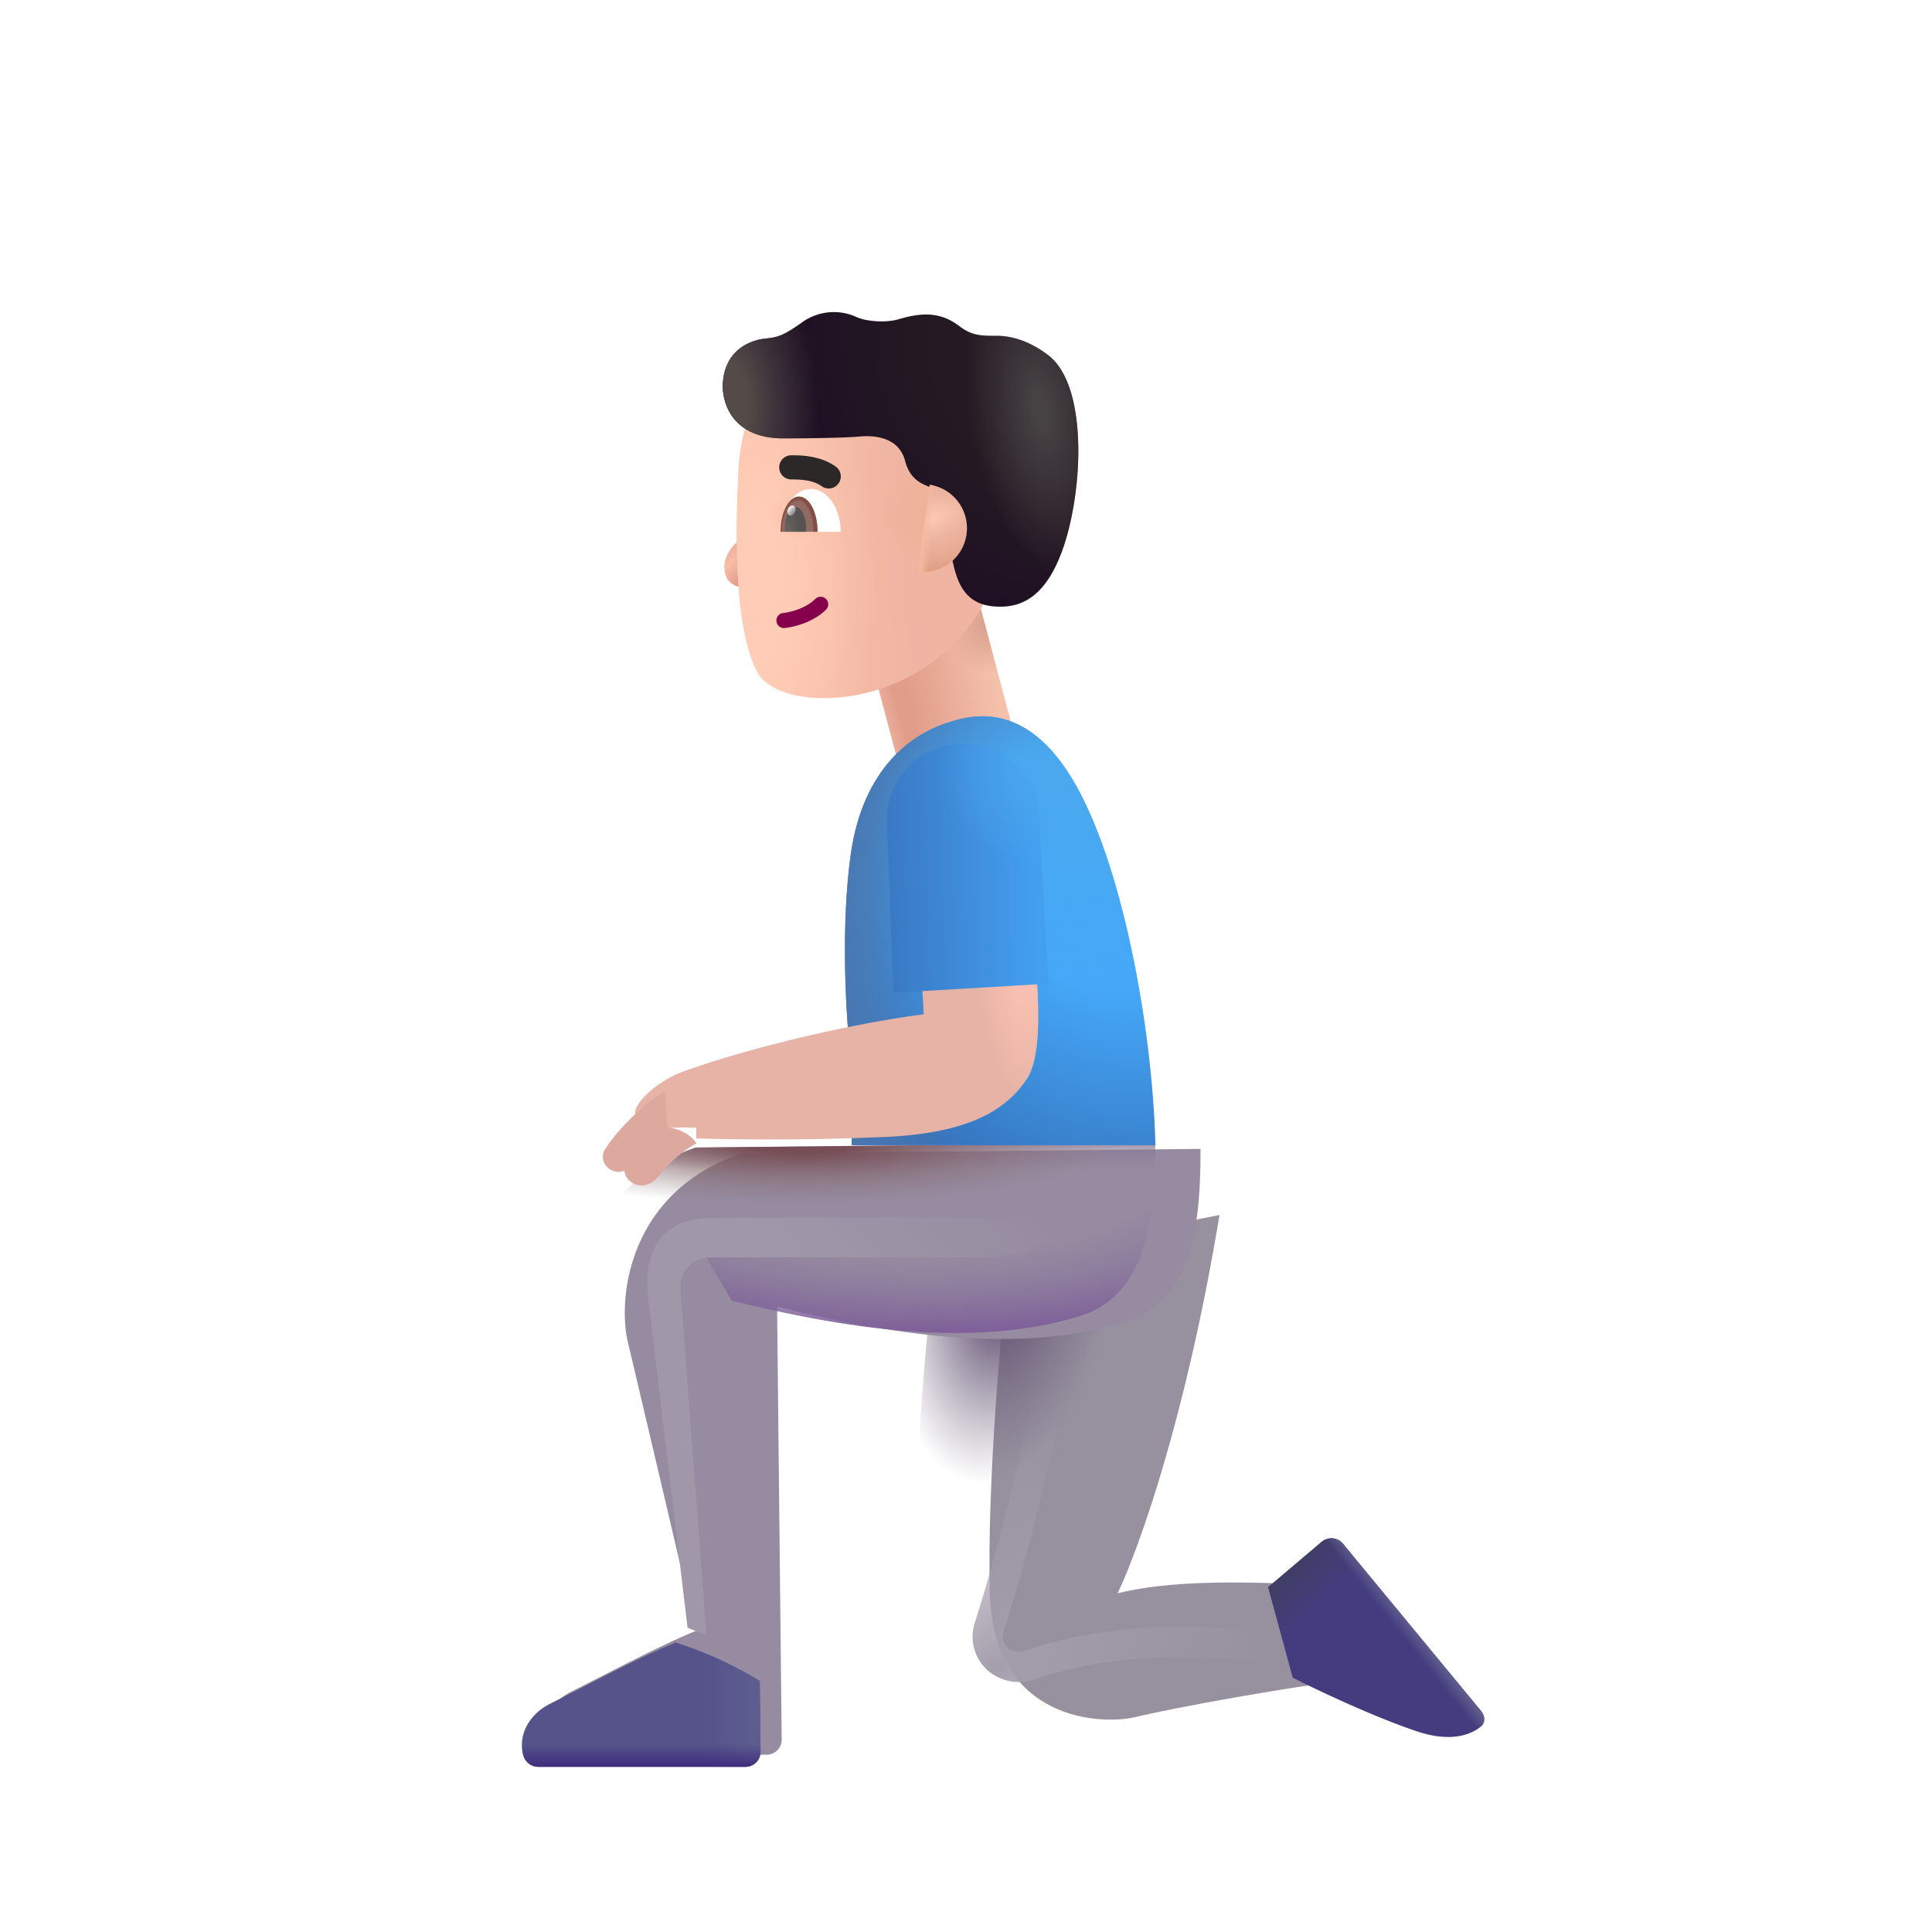 <svg xmlns="http://www.w3.org/2000/svg" fill="none" viewBox="0 0 32 32"><g filter="url(#svg-cf62ee3d-d72a-4d3f-8056-b2113e1c9b94-a)"><path fill="#97919F" d="M15.145 26.64c-.05-1.838.195-4.492.32-5.57l3.484-.696c-.554 3.344-1.328 5.508-1.687 6.266 1.062-.266 2.578-.172 3.765-.117l.391 1.515c-1.234.125-3.34.523-3.844.648-.562.141-2.371.086-2.43-2.046"/></g><g filter="url(#svg-3248c5bc-963e-4227-ba63-78a1a48a0442-b)"><path stroke="url(#svg-5764225f-97a3-4f30-b5ff-19ecc15785f4-c)" stroke-width=".5" d="M17.622 21.616c-.138.941-.573 3.264-1.239 5.338a.5.5 0 0 0 .152.535.55.55 0 0 0 .538.086c.689-.244 2.053-.526 3.737-.302"/></g><path fill="url(#svg-bb274d86-37c1-4047-8127-58d18b12d8ab-d)" d="M15.145 26.64c-.05-1.838.195-4.492.32-5.57l3.484-.696c-.554 3.344-1.328 5.508-1.687 6.266 1.062-.266 2.578-.172 3.765-.117l.391 1.515c-1.234.125-3.34.523-3.844.648-.562.141-2.371.086-2.43-2.046"/><g filter="url(#svg-0247771a-f9eb-4dd4-9148-7cdc639d3402-e)"><path fill="#968BA1" d="M9.65 22.132c.137.575.807 3.427 1.125 4.781-.573.232-1.39.668-2.067 1.008-.324.163-.533.495-.443.847a.26.26 0 0 0 .252.196h3.43a.25.25 0 0 0 .25-.253l-.076-7.169c1.787.442 3.937.808 5.747.262 1.2-.363 1.266-1.817 1.266-2.875l-7.61.078c-1.874.64-2.046 2.406-1.874 3.125"/></g><path fill="url(#svg-e56b0ef1-1cc0-4dfc-b8f3-3cde63d41e7e-f)" d="M9.65 22.132c.137.575.807 3.427 1.125 4.781-.573.232-1.39.668-2.067 1.008-.324.163-.533.495-.443.847a.26.26 0 0 0 .252.196h3.43a.25.25 0 0 0 .25-.253l-.076-7.169c1.787.442 3.937.808 5.747.262 1.2-.363 1.266-1.817 1.266-2.875l-7.61.078c-1.874.64-2.046 2.406-1.874 3.125"/><path fill="url(#svg-c532e570-3501-4276-9a47-901d9ca83047-g)" d="M9.65 22.132c.137.575.807 3.427 1.125 4.781-.573.232-1.39.668-2.067 1.008-.324.163-.533.495-.443.847a.26.26 0 0 0 .252.196h3.43a.25.25 0 0 0 .25-.253l-.076-7.169c1.787.442 3.937.808 5.747.262 1.2-.363 1.266-1.817 1.266-2.875l-7.61.078c-1.874.64-2.046 2.406-1.874 3.125"/><path fill="url(#svg-40f32b5c-c997-4bec-9596-b1c8762ebdae-h)" d="M12.121 21.545v-.003c1.787.442 3.937.808 5.748.262 1.2-.363 1.265-1.817 1.265-2.875l-7.61.078a3.2 3.2 0 0 0-.701.336z"/><g filter="url(#svg-31dceca4-6252-401c-ab94-1c8c8a84f1e7-i)"><path fill="#55538A" d="M12.184 27.542a6.3 6.3 0 0 0-1.412-.643q0 .008.003.014c-.433.175-1.005.467-1.55.746q-.267.136-.517.262c-.324.163-.533.495-.443.847a.26.26 0 0 0 .252.196h3.43a.25.25 0 0 0 .25-.253z"/><path fill="url(#svg-5c4d9b6a-9524-4944-b6de-c604d983f54c-j)" d="M12.184 27.542a6.3 6.3 0 0 0-1.412-.643q0 .008.003.014c-.433.175-1.005.467-1.55.746q-.267.136-.517.262c-.324.163-.533.495-.443.847a.26.26 0 0 0 .252.196h3.43a.25.25 0 0 0 .25-.253z"/><path fill="url(#svg-85510094-bf4c-40c7-8ed4-c087162f922b-k)" d="M12.184 27.542a6.3 6.3 0 0 0-1.412-.643q0 .008.003.014c-.433.175-1.005.467-1.55.746q-.267.136-.517.262c-.324.163-.533.495-.443.847a.26.26 0 0 0 .252.196h3.43a.25.25 0 0 0 .25-.253z"/></g><g filter="url(#svg-7e921ddb-e972-41eb-9bc4-7ea7dc8586a1-l)"><path fill="#443C7F" d="m21.89 25.788-.885.75.406 1.5c.391.198 1.35.653 2.063.89.547.183.887.06 1.056-.083.078-.065.066-.178 0-.257l-2.286-2.769a.25.25 0 0 0-.354-.031"/><path fill="url(#svg-828b603e-f497-41cd-a9e1-22b205514bcd-m)" d="m21.89 25.788-.885.75.406 1.5c.391.198 1.35.653 2.063.89.547.183.887.06 1.056-.083.078-.065.066-.178 0-.257l-2.286-2.769a.25.25 0 0 0-.354-.031"/><path fill="url(#svg-ecc37551-04b8-4650-8b82-153f47d7f74a-n)" d="m21.89 25.788-.885.75.406 1.5c.391.198 1.35.653 2.063.89.547.183.887.06 1.056-.083.078-.065.066-.178 0-.257l-2.286-2.769a.25.25 0 0 0-.354-.031"/></g><path fill="url(#svg-eff35967-ce66-48dd-a390-8c10201dcce3-o)" d="M14.3 10.454h1.976v2.198H14.3z" transform="rotate(-14.867 14.3 10.454)"/><path fill="url(#svg-3d1897fd-2306-4bb9-ba6c-7d90bde14cd3-p)" d="M14.3 10.454h1.976v2.198H14.3z" transform="rotate(-14.867 14.3 10.454)"/><path fill="url(#svg-cd85b1df-eb1b-4cb5-a639-90d58fb231c3-q)" d="M14.3 10.454h1.976v2.198H14.3z" transform="rotate(-14.867 14.3 10.454)"/><path fill="url(#svg-5bef61a8-ba1b-448f-9f19-76f6bc2e202e-r)" d="M14.091 14.151c-.162 1.15-.094 2.637.016 3.528v1.289h5.031c-.055-2.063-.578-4.728-1.367-6.047-.664-1.11-1.422-1.176-2.055-.957-.605.183-1.422.75-1.625 2.187"/><path fill="url(#svg-db519898-0296-4458-ada7-2ff7bf290210-s)" d="M14.091 14.151c-.162 1.15-.094 2.637.016 3.528v1.289h5.031c-.055-2.063-.578-4.728-1.367-6.047-.664-1.11-1.422-1.176-2.055-.957-.605.183-1.422.75-1.625 2.187"/><path fill="url(#svg-0f2c0153-4205-470f-b8e2-6ffe63c136ac-t)" d="M14.091 14.151c-.162 1.15-.094 2.637.016 3.528v1.289h5.031c-.055-2.063-.578-4.728-1.367-6.047-.664-1.11-1.422-1.176-2.055-.957-.605.183-1.422.75-1.625 2.187"/><g filter="url(#svg-d420519e-be49-4f70-9372-0fe6b8fbc577-u)"><path fill="#E6B3A6" d="m15.099 17.1-.04-.78 1.892-.126c.046.664.117 1.594-.149 1.985-.266.39-.765.858-2.2.945a42 42 0 0 1-3.269.031v-.18h-.672l-.34-.214c-.038-.192.39-.568.79-.711 1.253-.45 2.96-.82 3.988-.95"/><path fill="url(#svg-2061c715-9e35-4639-8b1c-bcfba661c7fa-v)" d="m15.099 17.1-.04-.78 1.892-.126c.046.664.117 1.594-.149 1.985-.266.39-.765.858-2.2.945a42 42 0 0 1-3.269.031v-.18h-.672l-.34-.214c-.038-.192.39-.568.79-.711 1.253-.45 2.96-.82 3.988-.95"/></g><g filter="url(#svg-bdde7f2a-2560-42b5-a57f-c628f98797d0-w)"><path fill="#DDA89D" d="m11.013 18.17.043.634a4.3 4.3 0 0 0-.603.608.27.27 0 0 1-.345.059c-.118-.073-.161-.224-.085-.339.311-.472.794-.844.99-.961"/></g><g filter="url(#svg-0c72c1a0-91ed-4c57-a611-17c1fac51ddc-x)"><path fill="#DDA89D" d="M10.966 18.769c.325-.003.516.178.57.27-.271.143-.499.375-.65.566-.1.124-.278.17-.413.086a.266.266 0 0 1-.079-.39c.257-.329.48-.49.572-.532"/></g><path fill="url(#svg-bdf2f71a-61c6-4ee0-bb14-b5397f0b996d-y)" d="M14.69 13.636a1.261 1.261 0 0 1 2.52-.119l.155 2.775-2.567.152z"/><path fill="url(#svg-1de36d17-e55d-4aa8-aa4e-f4987b214171-z)" d="M14.69 13.636a1.261 1.261 0 0 1 2.52-.119l.155 2.775-2.567.152z"/><g filter="url(#svg-81401593-caf2-4f2a-bf96-34387f78441a-A)"><path fill="url(#svg-881df8e8-ae52-4e2d-b51e-940249e69357-B)" d="m10.732 21.468.656 5.492.313.125-.43-5.73a.487.487 0 0 1 .481-.528c.926-.006 3.848 0 4.542 0 .813 0 1.094-.273 1.094-.648-1.193-.01-4.677-.025-5.664 0s-1.039.862-.992 1.289"/></g><path fill="url(#svg-92cf4f5d-ed32-43ec-9aac-7aa48cc7988c-C)" d="M12.206 8.978c.156-.147.237-.366.258-.457h.18v1.125c-.215.137-.522.115-.614-.09-.078-.175-.02-.394.176-.578"/><g filter="url(#svg-346b9403-7640-46af-9eaa-f32bebeb6393-D)"><path fill="url(#svg-837ad588-5b89-4007-be6d-8b65ecbb7c57-E)" d="M12.43 8.015c.039-.802.298-1.188.42-1.3h3.733l.062 3.163C15.78 12 13.134 12.09 12.74 11.323c-.395-.767-.354-2.38-.309-3.308"/><path fill="url(#svg-80ab6b82-843f-4aab-86ca-29bf7a39ca27-F)" d="M12.43 8.015c.039-.802.298-1.188.42-1.3h3.733l.062 3.163C15.78 12 13.134 12.09 12.74 11.323c-.395-.767-.354-2.38-.309-3.308"/><path fill="url(#svg-a795a203-96ba-4be6-aa34-c6215349f3ac-G)" d="M12.43 8.015c.039-.802.298-1.188.42-1.3h3.733l.062 3.163C15.78 12 13.134 12.09 12.74 11.323c-.395-.767-.354-2.38-.309-3.308"/><path fill="url(#svg-be47d9ef-8ec0-4742-9625-f6387e7c392c-H)" d="M12.43 8.015c.039-.802.298-1.188.42-1.3h3.733l.062 3.163C15.78 12 13.134 12.09 12.74 11.323c-.395-.767-.354-2.38-.309-3.308"/></g><g filter="url(#svg-71ebf92d-5428-44ae-b233-155193cff8c2-I)"><path fill="url(#svg-4efb160e-9195-4920-ac61-3e0081ce419d-J)" d="M13.07 7.261c-.657 0-.97-.37-1-.835 0-.657.5-.796.694-.817.22-.023.305-.047.61-.262a.9.9 0 0 1 .91-.097c.148.07.476.105.71.035.392-.117.696-.113.997.117.209.16.363.16.613.16.344 0 .636.154.856.32.657.498.582 2.208.258 3.169-.31.919-.778 1.027-1.168.992-.47-.043-.59-.399-.66-.696-.057-.237-.201-.99-.266-1.237-.136-.063-.431-.086-.532-.474-.1-.387-.492-.431-.757-.406-.162.016-.61.031-1.266.031"/><path fill="url(#svg-d711f89c-54b4-48c1-a55e-beedb73dd168-K)" d="M13.07 7.261c-.657 0-.97-.37-1-.835 0-.657.5-.796.694-.817.22-.023.305-.047.61-.262a.9.9 0 0 1 .91-.097c.148.07.476.105.71.035.392-.117.696-.113.997.117.209.16.363.16.613.16.344 0 .636.154.856.32.657.498.582 2.208.258 3.169-.31.919-.778 1.027-1.168.992-.47-.043-.59-.399-.66-.696-.057-.237-.201-.99-.266-1.237-.136-.063-.431-.086-.532-.474-.1-.387-.492-.431-.757-.406-.162.016-.61.031-1.266.031"/><path fill="url(#svg-b25094c2-7548-4526-94da-73c3d168d1f5-L)" d="M13.07 7.261c-.657 0-.97-.37-1-.835 0-.657.5-.796.694-.817.22-.023.305-.047.61-.262a.9.9 0 0 1 .91-.097c.148.07.476.105.71.035.392-.117.696-.113.997.117.209.16.363.16.613.16.344 0 .636.154.856.32.657.498.582 2.208.258 3.169-.31.919-.778 1.027-1.168.992-.47-.043-.59-.399-.66-.696-.057-.237-.201-.99-.266-1.237-.136-.063-.431-.086-.532-.474-.1-.387-.492-.431-.757-.406-.162.016-.61.031-1.266.031"/></g><path fill="url(#svg-9980dc8d-a05d-44a0-bb89-ace54a7bef6b-M)" d="m15.2 9.469.2-1.44a.727.727 0 0 1-.2 1.44"/><path fill="url(#svg-abd87afb-26b6-41d7-bbe3-cdb0e1a0a52f-N)" d="m15.2 9.469.2-1.44a.727.727 0 0 1-.2 1.44"/><path fill="url(#svg-84eaba5f-8b7e-4ffe-a361-fe55ab431543-O)" d="m15.2 9.469.2-1.44a.727.727 0 0 1-.2 1.44"/><path fill="#86004C" fill-rule="evenodd" d="M13.682 9.922a.125.125 0 0 1-.002.177c-.238.233-.582.293-.692.304a.125.125 0 0 1-.025-.248c.094-.01.366-.062.542-.235a.125.125 0 0 1 .177.002" clip-rule="evenodd"/><path fill="#fff" d="M12.937 8.808h.988c0-.391-.221-.709-.494-.709s-.494.318-.494.71"/><path fill="url(#svg-b19c5253-0055-4cd7-b9a8-bf57a9b379fa-P)" d="M13.542 8.808v-.004c0-.32-.137-.58-.307-.58s-.306.26-.306.58v.004z"/><path fill="url(#svg-57c59ee5-6d5b-406f-882d-fc2cce9344d9-Q)" d="M13.347 8.808a1 1 0 0 0 .004-.072c0-.185-.08-.336-.176-.336-.097 0-.176.15-.176.336q0 .038.004.072z"/><ellipse cx="13.11" cy="8.457" fill="url(#svg-15c475ce-2bb5-471b-a86c-5014c90566e5-R)" rx=".064" ry=".088" transform="rotate(24.61 13.11 8.457)"/><g filter="url(#svg-6d63def2-d8fb-4b96-89bc-0968c0235120-S)"><path fill="#2C2828" fill-rule="evenodd" d="M13.706 7.951c-.147-.105-.362-.11-.5-.11a.2.2 0 0 1 0-.4h.01c.128 0 .463-.001.723.185a.2.2 0 1 1-.233.325" clip-rule="evenodd"/></g><defs><radialGradient id="svg-5764225f-97a3-4f30-b5ff-19ecc15785f4-c" cx="0" cy="0" r="1" gradientTransform="matrix(3.484 -4.055 3.012 2.588 16.544 27.609)" gradientUnits="userSpaceOnUse"><stop stop-color="#A49DAC"/><stop offset="1" stop-color="#A49DAC" stop-opacity="0"/></radialGradient><radialGradient id="svg-bb274d86-37c1-4047-8127-58d18b12d8ab-d" cx="0" cy="0" r="1" gradientTransform="rotate(99.155 -.734 17.714)scale(3.339 1.804)" gradientUnits="userSpaceOnUse"><stop offset=".189" stop-color="#6A5A7A"/><stop offset="1" stop-color="#766B81" stop-opacity="0"/></radialGradient><radialGradient id="svg-c532e570-3501-4276-9a47-901d9ca83047-g" cx="0" cy="0" r="1" gradientTransform="matrix(0 1.031 -5.38 0 13.263 18.929)" gradientUnits="userSpaceOnUse"><stop offset=".167" stop-color="#774E55"/><stop offset="1" stop-color="#8F7C7F" stop-opacity="0"/></radialGradient><radialGradient id="svg-40f32b5c-c997-4bec-9596-b1c8762ebdae-h" cx="0" cy="0" r="1" gradientTransform="matrix(-.109 3.141 -8.288 -.289 14.857 19.038)" gradientUnits="userSpaceOnUse"><stop offset=".558" stop-color="#857297" stop-opacity="0"/><stop offset=".971" stop-color="#7E5E9A"/></radialGradient><radialGradient id="svg-eff35967-ce66-48dd-a390-8c10201dcce3-o" cx="0" cy="0" r="1" gradientTransform="rotate(9.307 -66.74 94.419)scale(1.774 5.006)" gradientUnits="userSpaceOnUse"><stop offset=".194" stop-color="#E19D8A"/><stop offset="1" stop-color="#F5C1AB"/></radialGradient><radialGradient id="svg-3d1897fd-2306-4bb9-ba6c-7d90bde14cd3-p" cx="0" cy="0" r="1" gradientTransform="rotate(117.861 4.924 10.376)scale(.834 .75)" gradientUnits="userSpaceOnUse"><stop stop-color="#D49C8A"/><stop offset="1" stop-color="#D49C8A" stop-opacity="0"/></radialGradient><radialGradient id="svg-5bef61a8-ba1b-448f-9f19-76f6bc2e202e-r" cx="0" cy="0" r="1" gradientTransform="matrix(-3.453 4 -4.995 -4.312 18.091 14.554)" gradientUnits="userSpaceOnUse"><stop offset=".317" stop-color="#45A7F8"/><stop offset="1" stop-color="#3370B9"/></radialGradient><radialGradient id="svg-db519898-0296-4458-ada7-2ff7bf290210-s" cx="0" cy="0" r="1" gradientTransform="matrix(-2.031 3.141 -3.132 -2.026 17.654 12.679)" gradientUnits="userSpaceOnUse"><stop stop-color="#4AA9EE"/><stop offset="1" stop-color="#4AA9EE" stop-opacity="0"/></radialGradient><radialGradient id="svg-0f2c0153-4205-470f-b8e2-6ffe63c136ac-t" cx="0" cy="0" r="1" gradientTransform="matrix(-3.734 .234 -.426 -6.79 17.576 16.304)" gradientUnits="userSpaceOnUse"><stop offset=".563" stop-color="#4B77AF" stop-opacity="0"/><stop offset="1" stop-color="#4B77AF"/></radialGradient><radialGradient id="svg-2061c715-9e35-4639-8b1c-bcfba661c7fa-v" cx="0" cy="0" r="1" gradientTransform="rotate(86.947 -.214 16.99)scale(2.347 .806)" gradientUnits="userSpaceOnUse"><stop offset=".238" stop-color="#F8C0B0"/><stop offset="1" stop-color="#F8C0B0" stop-opacity="0"/></radialGradient><radialGradient id="svg-1de36d17-e55d-4aa8-aa4e-f4987b214171-z" cx="0" cy="0" r="1" gradientTransform="matrix(-1.281 1.047 -.995 -1.218 17.21 12.679)" gradientUnits="userSpaceOnUse"><stop stop-color="#4BA6ED"/><stop offset="1" stop-color="#4BA6ED" stop-opacity="0"/></radialGradient><radialGradient id="svg-92cf4f5d-ed32-43ec-9aac-7aa48cc7988c-C" cx="0" cy="0" r="1" gradientTransform="matrix(.337 .325 -1.092 1.131 12.055 9.348)" gradientUnits="userSpaceOnUse"><stop offset=".005" stop-color="#F9BFA6"/><stop offset=".684" stop-color="#E29F90"/></radialGradient><radialGradient id="svg-80ab6b82-843f-4aab-86ca-29bf7a39ca27-F" cx="0" cy="0" r="1" gradientTransform="matrix(-.844 -.047 .057 -1.029 15.577 8.713)" gradientUnits="userSpaceOnUse"><stop offset=".156" stop-color="#EEB298"/><stop offset="1" stop-color="#EEB298" stop-opacity="0"/></radialGradient><radialGradient id="svg-a795a203-96ba-4be6-aa34-c6215349f3ac-G" cx="0" cy="0" r="1" gradientTransform="matrix(0 -5.188 2.016 0 12.68 9.9)" gradientUnits="userSpaceOnUse"><stop offset=".219" stop-color="#FFCDB7"/><stop offset="1" stop-color="#FFCDB7" stop-opacity="0"/></radialGradient><radialGradient id="svg-be47d9ef-8ec0-4742-9625-f6387e7c392c-H" cx="0" cy="0" r="1" gradientTransform="matrix(0 .391 -.609 0 13.509 8.76)" gradientUnits="userSpaceOnUse"><stop offset=".155" stop-color="#FABFA4"/><stop offset="1" stop-color="#FABFA4" stop-opacity="0"/></radialGradient><radialGradient id="svg-4efb160e-9195-4920-ac61-3e0081ce419d-J" cx="0" cy="0" r="1" gradientTransform="matrix(-3.437 3.125 -3.544 -3.898 17.452 6.05)" gradientUnits="userSpaceOnUse"><stop offset=".363" stop-color="#251A23"/><stop offset="1" stop-color="#1D0D23"/></radialGradient><radialGradient id="svg-d711f89c-54b4-48c1-a55e-beedb73dd168-K" cx="0" cy="0" r="1" gradientTransform="rotate(81.634 4.736 13.441)scale(2.712 1.198)" gradientUnits="userSpaceOnUse"><stop offset=".106" stop-color="#464143"/><stop offset="1" stop-color="#464143" stop-opacity="0"/></radialGradient><radialGradient id="svg-b25094c2-7548-4526-94da-73c3d168d1f5-L" cx="0" cy="0" r="1" gradientTransform="matrix(1.5 -.094 .184 2.944 12.155 6.666)" gradientUnits="userSpaceOnUse"><stop offset=".218" stop-color="#544B49"/><stop offset="1" stop-color="#544B49" stop-opacity="0"/></radialGradient><radialGradient id="svg-9980dc8d-a05d-44a0-bb89-ace54a7bef6b-M" cx="0" cy="0" r="1" gradientTransform="matrix(.727 -.211 .103 .355 15.352 8.595)" gradientUnits="userSpaceOnUse"><stop offset=".17" stop-color="#FAC7B1"/><stop offset="1" stop-color="#ECB39E"/></radialGradient><radialGradient id="svg-abd87afb-26b6-41d7-bbe3-cdb0e1a0a52f-N" cx="0" cy="0" r="1" gradientTransform="matrix(.226 1.18 -1.229 .235 15.384 8.295)" gradientUnits="userSpaceOnUse"><stop offset=".556" stop-color="#E7A792" stop-opacity="0"/><stop offset="1" stop-color="#DD9A7E"/><stop offset="1" stop-color="#E7A792"/></radialGradient><radialGradient id="svg-b19c5253-0055-4cd7-b9a8-bf57a9b379fa-P" cx="0" cy="0" r="1" gradientTransform="matrix(.273 0 0 .531 13.214 8.787)" gradientUnits="userSpaceOnUse"><stop offset=".895" stop-color="#916A62"/><stop offset="1" stop-color="#824D44"/></radialGradient><radialGradient id="svg-57c59ee5-6d5b-406f-882d-fc2cce9344d9-Q" cx="0" cy="0" r="1" gradientTransform="matrix(.25 0 0 .541 13.046 8.808)" gradientUnits="userSpaceOnUse"><stop stop-color="#666361"/><stop offset=".813" stop-color="#565352"/></radialGradient><filter id="svg-cf62ee3d-d72a-4d3f-8056-b2113e1c9b94-a" width="7.28" height="8.609" x="15.138" y="20.124" color-interpolation-filters="sRGB" filterUnits="userSpaceOnUse"><feFlood flood-opacity="0" result="BackgroundImageFix"/><feBlend in="SourceGraphic" in2="BackgroundImageFix" result="shape"/><feColorMatrix in="SourceAlpha" result="hardAlpha" values="0 0 0 0 0 0 0 0 0 0 0 0 0 0 0 0 0 0 127 0"/><feOffset dx=".25" dy="-.25"/><feGaussianBlur stdDeviation=".375"/><feComposite in2="hardAlpha" k2="-1" k3="1" operator="arithmetic"/><feColorMatrix values="0 0 0 0 0.518 0 0 0 0 0.384 0 0 0 0 0.635 0 0 0 1 0"/><feBlend in2="shape" result="effect1_innerShadow_4002_257"/><feColorMatrix in="SourceAlpha" result="hardAlpha" values="0 0 0 0 0 0 0 0 0 0 0 0 0 0 0 0 0 0 127 0"/><feOffset dx="1"/><feGaussianBlur stdDeviation=".5"/><feComposite in2="hardAlpha" k2="-1" k3="1" operator="arithmetic"/><feColorMatrix values="0 0 0 0 0.494 0 0 0 0 0.467 0 0 0 0 0.522 0 0 0 1 0"/><feBlend in2="effect1_innerShadow_4002_257" result="effect2_innerShadow_4002_257"/></filter><filter id="svg-3248c5bc-963e-4227-ba63-78a1a48a0442-b" width="5.734" height="7.279" x="15.609" y="21.08" color-interpolation-filters="sRGB" filterUnits="userSpaceOnUse"><feFlood flood-opacity="0" result="BackgroundImageFix"/><feBlend in="SourceGraphic" in2="BackgroundImageFix" result="shape"/><feGaussianBlur result="effect1_foregroundBlur_4002_257" stdDeviation=".25"/></filter><filter id="svg-0247771a-f9eb-4dd4-9148-7cdc639d3402-e" width="11.64" height="10.135" x="8.244" y="18.929" color-interpolation-filters="sRGB" filterUnits="userSpaceOnUse"><feFlood flood-opacity="0" result="BackgroundImageFix"/><feBlend in="SourceGraphic" in2="BackgroundImageFix" result="shape"/><feColorMatrix in="SourceAlpha" result="hardAlpha" values="0 0 0 0 0 0 0 0 0 0 0 0 0 0 0 0 0 0 127 0"/><feOffset dx=".75" dy=".1"/><feGaussianBlur stdDeviation=".375"/><feComposite in2="hardAlpha" k2="-1" k3="1" operator="arithmetic"/><feColorMatrix values="0 0 0 0 0.518 0 0 0 0 0.49 0 0 0 0 0.545 0 0 0 1 0"/><feBlend in2="shape" result="effect1_innerShadow_4002_257"/></filter><filter id="svg-31dceca4-6252-401c-ab94-1c8c8a84f1e7-i" width="4.352" height="2.364" x="8.244" y="26.899" color-interpolation-filters="sRGB" filterUnits="userSpaceOnUse"><feFlood flood-opacity="0" result="BackgroundImageFix"/><feBlend in="SourceGraphic" in2="BackgroundImageFix" result="shape"/><feColorMatrix in="SourceAlpha" result="hardAlpha" values="0 0 0 0 0 0 0 0 0 0 0 0 0 0 0 0 0 0 127 0"/><feOffset dx=".4" dy=".3"/><feGaussianBlur stdDeviation=".25"/><feComposite in2="hardAlpha" k2="-1" k3="1" operator="arithmetic"/><feColorMatrix values="0 0 0 0 0.255 0 0 0 0 0.255 0 0 0 0 0.443 0 0 0 1 0"/><feBlend in2="shape" result="effect1_innerShadow_4002_257"/></filter><filter id="svg-7e921ddb-e972-41eb-9bc4-7ea7dc8586a1-l" width="3.579" height="3.542" x="21.005" y="25.479" color-interpolation-filters="sRGB" filterUnits="userSpaceOnUse"><feFlood flood-opacity="0" result="BackgroundImageFix"/><feBlend in="SourceGraphic" in2="BackgroundImageFix" result="shape"/><feColorMatrix in="SourceAlpha" result="hardAlpha" values="0 0 0 0 0 0 0 0 0 0 0 0 0 0 0 0 0 0 127 0"/><feOffset dy="-.25"/><feGaussianBlur stdDeviation=".25"/><feComposite in2="hardAlpha" k2="-1" k3="1" operator="arithmetic"/><feColorMatrix values="0 0 0 0 0.247 0 0 0 0 0.169 0 0 0 0 0.486 0 0 0 1 0"/><feBlend in2="shape" result="effect1_innerShadow_4002_257"/></filter><filter id="svg-d420519e-be49-4f70-9372-0fe6b8fbc577-u" width="6.876" height="3.179" x="10.319" y="15.994" color-interpolation-filters="sRGB" filterUnits="userSpaceOnUse"><feFlood flood-opacity="0" result="BackgroundImageFix"/><feBlend in="SourceGraphic" in2="BackgroundImageFix" result="shape"/><feColorMatrix in="SourceAlpha" result="hardAlpha" values="0 0 0 0 0 0 0 0 0 0 0 0 0 0 0 0 0 0 127 0"/><feOffset dx=".2" dy="-.2"/><feGaussianBlur stdDeviation=".5"/><feComposite in2="hardAlpha" k2="-1" k3="1" operator="arithmetic"/><feColorMatrix values="0 0 0 0 0.886 0 0 0 0 0.678 0 0 0 0 0.596 0 0 0 1 0"/><feBlend in2="shape" result="effect1_innerShadow_4002_257"/><feColorMatrix in="SourceAlpha" result="hardAlpha" values="0 0 0 0 0 0 0 0 0 0 0 0 0 0 0 0 0 0 127 0"/><feOffset dy="-.1"/><feGaussianBlur stdDeviation=".25"/><feComposite in2="hardAlpha" k2="-1" k3="1" operator="arithmetic"/><feColorMatrix values="0 0 0 0 0.776 0 0 0 0 0.537 0 0 0 0 0.58 0 0 0 1 0"/><feBlend in2="effect1_innerShadow_4002_257" result="effect2_innerShadow_4002_257"/></filter><filter id="svg-bdde7f2a-2560-42b5-a57f-c628f98797d0-w" width="1.071" height="1.439" x="9.985" y="18.071" color-interpolation-filters="sRGB" filterUnits="userSpaceOnUse"><feFlood flood-opacity="0" result="BackgroundImageFix"/><feBlend in="SourceGraphic" in2="BackgroundImageFix" result="shape"/><feColorMatrix in="SourceAlpha" result="hardAlpha" values="0 0 0 0 0 0 0 0 0 0 0 0 0 0 0 0 0 0 127 0"/><feOffset dy="-.1"/><feGaussianBlur stdDeviation=".125"/><feComposite in2="hardAlpha" k2="-1" k3="1" operator="arithmetic"/><feColorMatrix values="0 0 0 0 0.835 0 0 0 0 0.624 0 0 0 0 0.592 0 0 0 1 0"/><feBlend in2="shape" result="effect1_innerShadow_4002_257"/></filter><filter id="svg-0c72c1a0-91ed-4c57-a611-17c1fac51ddc-x" width="1.196" height="1.065" x="10.34" y="18.669" color-interpolation-filters="sRGB" filterUnits="userSpaceOnUse"><feFlood flood-opacity="0" result="BackgroundImageFix"/><feBlend in="SourceGraphic" in2="BackgroundImageFix" result="shape"/><feColorMatrix in="SourceAlpha" result="hardAlpha" values="0 0 0 0 0 0 0 0 0 0 0 0 0 0 0 0 0 0 127 0"/><feOffset dy="-.1"/><feGaussianBlur stdDeviation=".125"/><feComposite in2="hardAlpha" k2="-1" k3="1" operator="arithmetic"/><feColorMatrix values="0 0 0 0 0.835 0 0 0 0 0.624 0 0 0 0 0.592 0 0 0 1 0"/><feBlend in2="shape" result="effect1_innerShadow_4002_257"/></filter><filter id="svg-81401593-caf2-4f2a-bf96-34387f78441a-A" width="8.168" height="8.42" x="9.97" y="19.415" color-interpolation-filters="sRGB" filterUnits="userSpaceOnUse"><feFlood flood-opacity="0" result="BackgroundImageFix"/><feBlend in="SourceGraphic" in2="BackgroundImageFix" result="shape"/><feGaussianBlur result="effect1_foregroundBlur_4002_257" stdDeviation=".375"/></filter><filter id="svg-346b9403-7640-46af-9eaa-f32bebeb6393-D" width="4.443" height="5.249" x="12.202" y="6.514" color-interpolation-filters="sRGB" filterUnits="userSpaceOnUse"><feFlood flood-opacity="0" result="BackgroundImageFix"/><feBlend in="SourceGraphic" in2="BackgroundImageFix" result="shape"/><feColorMatrix in="SourceAlpha" result="hardAlpha" values="0 0 0 0 0 0 0 0 0 0 0 0 0 0 0 0 0 0 127 0"/><feOffset dx="-.2" dy="-.2"/><feGaussianBlur stdDeviation=".5"/><feComposite in2="hardAlpha" k2="-1" k3="1" operator="arithmetic"/><feColorMatrix values="0 0 0 0 0.816 0 0 0 0 0.596 0 0 0 0 0.58 0 0 0 1 0"/><feBlend in2="shape" result="effect1_innerShadow_4002_257"/></filter><filter id="svg-71ebf92d-5428-44ae-b233-155193cff8c2-I" width="6.391" height="5.479" x="11.769" y="4.87" color-interpolation-filters="sRGB" filterUnits="userSpaceOnUse"><feFlood flood-opacity="0" result="BackgroundImageFix"/><feBlend in="SourceGraphic" in2="BackgroundImageFix" result="shape"/><feColorMatrix in="SourceAlpha" result="hardAlpha" values="0 0 0 0 0 0 0 0 0 0 0 0 0 0 0 0 0 0 127 0"/><feOffset dx="-.3" dy=".3"/><feGaussianBlur stdDeviation=".3"/><feComposite in2="hardAlpha" k2="-1" k3="1" operator="arithmetic"/><feColorMatrix values="0 0 0 0 0.282 0 0 0 0 0.263 0 0 0 0 0.271 0 0 0 1 0"/><feBlend in2="shape" result="effect1_innerShadow_4002_257"/><feColorMatrix in="SourceAlpha" result="hardAlpha" values="0 0 0 0 0 0 0 0 0 0 0 0 0 0 0 0 0 0 127 0"/><feOffset dx=".2" dy="-.3"/><feGaussianBlur stdDeviation=".375"/><feComposite in2="hardAlpha" k2="-1" k3="1" operator="arithmetic"/><feColorMatrix values="0 0 0 0 0.098 0 0 0 0 0.055 0 0 0 0 0.071 0 0 0 1 0"/><feBlend in2="effect1_innerShadow_4002_257" result="effect2_innerShadow_4002_257"/></filter><filter id="svg-6d63def2-d8fb-4b96-89bc-0968c0235120-S" width="1.117" height=".648" x="12.906" y="7.44" color-interpolation-filters="sRGB" filterUnits="userSpaceOnUse"><feFlood flood-opacity="0" result="BackgroundImageFix"/><feBlend in="SourceGraphic" in2="BackgroundImageFix" result="shape"/><feColorMatrix in="SourceAlpha" result="hardAlpha" values="0 0 0 0 0 0 0 0 0 0 0 0 0 0 0 0 0 0 127 0"/><feOffset dx="-.1" dy=".1"/><feGaussianBlur stdDeviation=".1"/><feComposite in2="hardAlpha" k2="-1" k3="1" operator="arithmetic"/><feColorMatrix values="0 0 0 0 0.071 0 0 0 0 0.059 0 0 0 0 0.055 0 0 0 1 0"/><feBlend in2="shape" result="effect1_innerShadow_4002_257"/></filter><linearGradient id="svg-e56b0ef1-1cc0-4dfc-b8f3-3cde63d41e7e-f" x1="17.2" x2="17.2" y1="18.835" y2="19.366" gradientUnits="userSpaceOnUse"><stop stop-color="#897694"/><stop offset="1" stop-color="#897694" stop-opacity="0"/></linearGradient><linearGradient id="svg-5c4d9b6a-9524-4944-b6de-c604d983f54c-j" x1="12.325" x2="11.341" y1="28.101" y2="28.101" gradientUnits="userSpaceOnUse"><stop stop-color="#605F91"/><stop offset="1" stop-color="#605F91" stop-opacity="0"/></linearGradient><linearGradient id="svg-85510094-bf4c-40c7-8ed4-c087162f922b-k" x1="10.888" x2="10.888" y1="28.964" y2="28.593" gradientUnits="userSpaceOnUse"><stop stop-color="#3F2D7E"/><stop offset="1" stop-color="#3F2D7E" stop-opacity="0"/></linearGradient><linearGradient id="svg-828b603e-f497-41cd-a9e1-22b205514bcd-m" x1="21.351" x2="22.036" y1="26.054" y2="26.718" gradientUnits="userSpaceOnUse"><stop stop-color="#3F3E62"/><stop offset="1" stop-color="#3F3E62" stop-opacity="0"/></linearGradient><linearGradient id="svg-ecc37551-04b8-4650-8b82-153f47d7f74a-n" x1="23.497" x2="23.282" y1="27.257" y2="27.429" gradientUnits="userSpaceOnUse"><stop offset=".098" stop-color="#60608E"/><stop offset="1" stop-color="#60608E" stop-opacity="0"/></linearGradient><linearGradient id="svg-cd85b1df-eb1b-4cb5-a639-90d58fb231c3-q" x1="14.297" x2="14.533" y1="12.329" y2="12.323" gradientUnits="userSpaceOnUse"><stop stop-color="#ECAC9A"/><stop offset="1" stop-color="#ECAC9A" stop-opacity="0"/></linearGradient><linearGradient id="svg-bdf2f71a-61c6-4ee0-bb14-b5397f0b996d-y" x1="17.18" x2="14.689" y1="15.304" y2="15.382" gradientUnits="userSpaceOnUse"><stop stop-color="#439FF0"/><stop offset="1" stop-color="#3A78C3"/></linearGradient><linearGradient id="svg-881df8e8-ae52-4e2d-b51e-940249e69357-B" x1="10.72" x2="17.201" y1="25.851" y2="19.913" gradientUnits="userSpaceOnUse"><stop offset=".552" stop-color="#A098A8"/><stop offset="1" stop-color="#A098A8" stop-opacity="0"/></linearGradient><linearGradient id="svg-837ad588-5b89-4007-be6d-8b65ecbb7c57-E" x1="15.265" x2="12.402" y1="9.455" y2="9.627" gradientUnits="userSpaceOnUse"><stop stop-color="#F0B5A2"/><stop offset="1" stop-color="#FAC1A8"/></linearGradient><linearGradient id="svg-84eaba5f-8b7e-4ffe-a361-fe55ab431543-O" x1="15.298" x2="15.446" y1="8.664" y2="8.676" gradientUnits="userSpaceOnUse"><stop stop-color="#F4B9A2"/><stop offset="1" stop-color="#F4BCA5" stop-opacity="0"/></linearGradient><linearGradient id="svg-15c475ce-2bb5-471b-a86c-5014c90566e5-R" x1="13.039" x2="13.225" y1="8.419" y2="8.479" gradientUnits="userSpaceOnUse"><stop stop-color="#fff"/><stop offset="1" stop-color="#fff" stop-opacity="0"/></linearGradient></defs></svg>